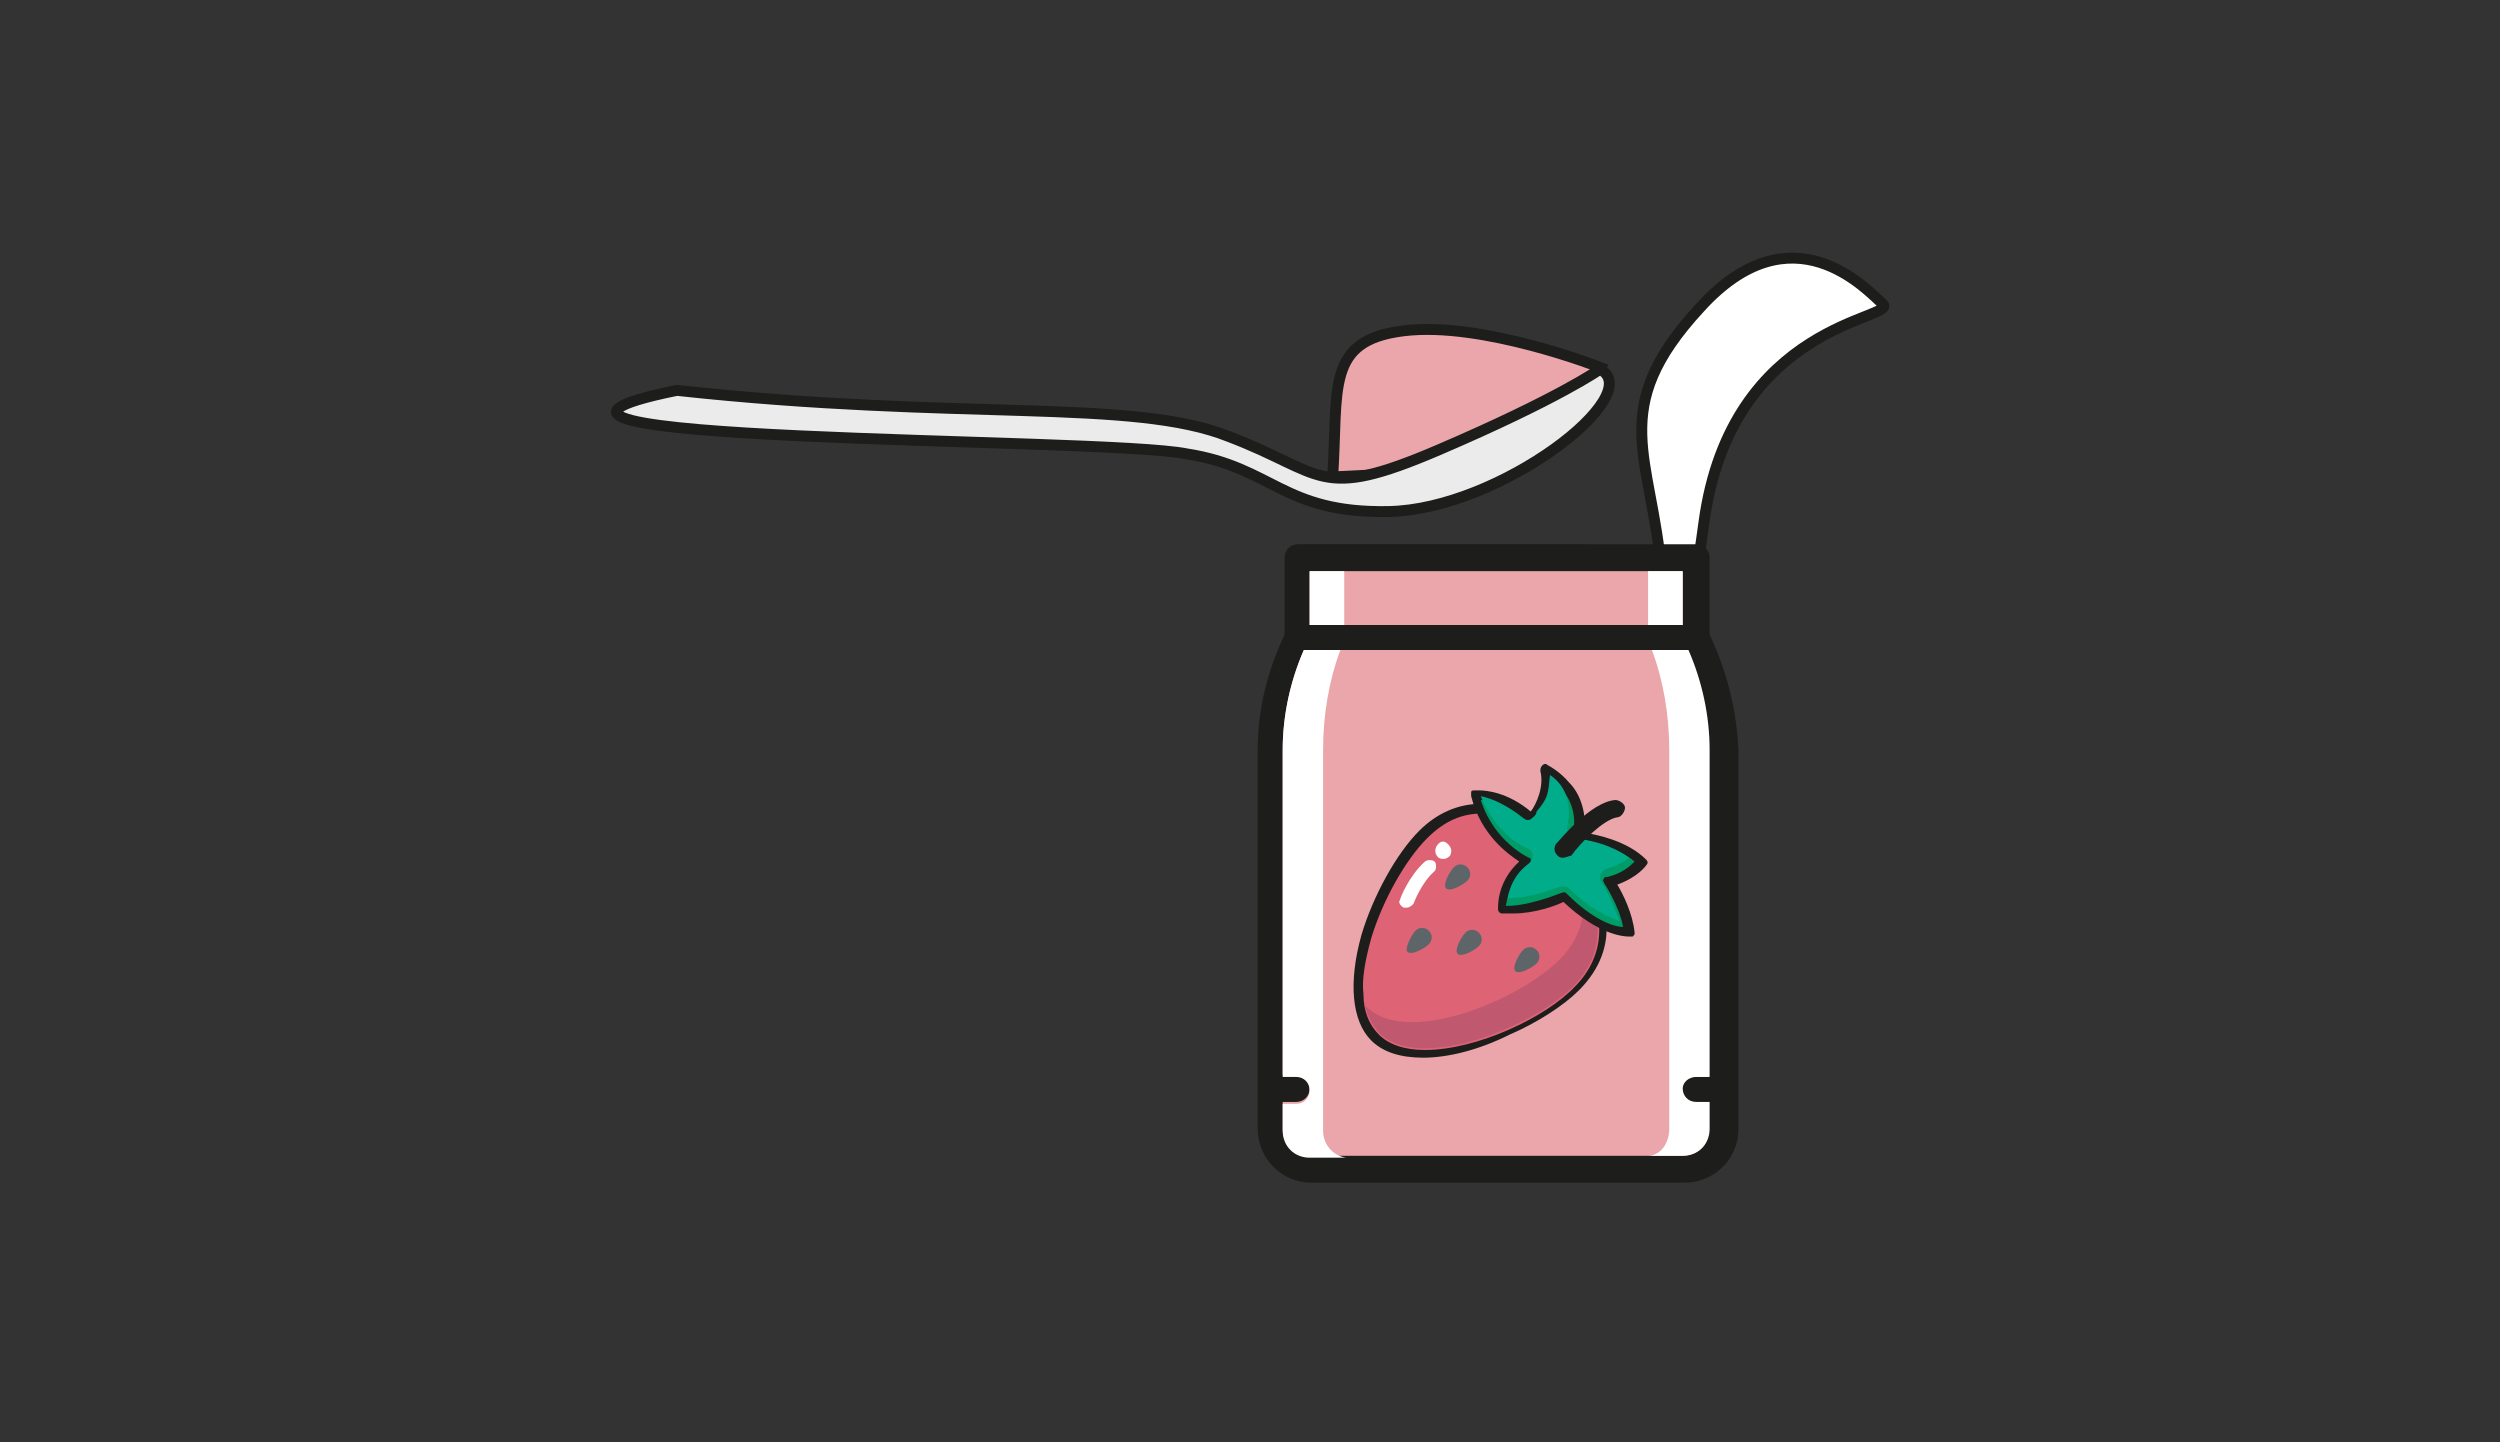<?xml version="1.0" encoding="utf-8"?>
<!-- Generator: Adobe Illustrator 26.5.0, SVG Export Plug-In . SVG Version: 6.00 Build 0)  -->
<svg version="1.1" id="Capa_1" xmlns="http://www.w3.org/2000/svg" xmlns:xlink="http://www.w3.org/1999/xlink" x="0px" y="0px"
	 viewBox="0 0 130 75" style="enable-background:new 0 0 130 75;" xml:space="preserve">
<rect x="0" y="0" width="130" height="75" fill="#333333" stroke="none"/>
<style type="text/css">
	.st0{fill-rule:evenodd;clip-rule:evenodd;fill:#FFFFFF;}
	.st1{fill:none;stroke:#1D1D1B;stroke-width:0.567;stroke-miterlimit:22.926;}
	.st2{fill:#1D1D1B;}
	.st3{fill:#EAA6AA;}
	.st4{fill:#FFFFFF;}
	.st5{fill:#5D6568;}
	.st6{fill:#DD6375;}
	.st7{fill:#C0586F;}
	.st8{fill:#00AC89;}
	.st9{fill:#009C67;}
	.st10{fill-rule:evenodd;clip-rule:evenodd;fill:#EAA6AA;}
	.st11{fill-rule:evenodd;clip-rule:evenodd;fill:#EBEBEB;}
</style>
<g>
	<path class="st0" d="M86.4,29.8c-0.5-6.1-2.9-8.5,2-13.8c4.8-5.3,8.7-0.9,9.5-0.2c0.9,0.8-7.9,0.9-9.3,11.4
		C87.2,37.7,86.4,29.8,86.4,29.8z"/>
	<path class="st1" d="M86.4,29.8c-0.5-6.1-2.9-8.5,2-13.8c4.8-5.3,8.7-0.9,9.5-0.2c0.9,0.8-7.9,0.9-9.3,11.4
		C87.2,37.7,86.4,29.8,86.4,29.8z"/>
	<path class="st2" d="M88.9,33v-4c0-0.4-0.3-0.7-0.7-0.7H67.5c-0.4,0-0.7,0.3-0.7,0.7v4c-0.9,1.9-1.4,3.9-1.4,6v19.7
		c0,1.5,1.2,2.8,2.8,2.8h19.4c1.5,0,2.8-1.2,2.8-2.8V39C90.3,36.9,89.8,34.9,88.9,33"/>
	<rect x="68.1" y="29.7" class="st3" width="19.4" height="2.8"/>
	<path class="st3" d="M87.5,60.1H68.1c-0.8,0-1.4-0.6-1.4-1.4v-1.4h0.7c0.4,0,0.7-0.3,0.7-0.7c0-0.4-0.3-0.7-0.7-0.7h-0.7V39
		c0-1.8,0.4-3.6,1.1-5.2h19.9c0.7,1.6,1.1,3.4,1.1,5.2v17h-0.7c-0.4,0-0.7,0.3-0.7,0.7c0,0.4,0.3,0.7,0.7,0.7h0.7v1.4
		C88.9,59.5,88.3,60.1,87.5,60.1"/>
	<rect x="68.1" y="29.7" class="st4" width="1.8" height="2.8"/>
	<rect x="85.7" y="29.7" class="st4" width="1.8" height="2.8"/>
	<path class="st4" d="M68.8,58.8V39c0-1.8,0.3-3.6,0.9-5.2h-1.9c-0.7,1.6-1.1,3.4-1.1,5.2v17h0.7c0.4,0,0.7,0.3,0.7,0.7
		c0,0.4-0.3,0.7-0.7,0.7h-0.7v1.4c0,0.8,0.6,1.4,1.4,1.4H70C69.3,60.1,68.8,59.5,68.8,58.8"/>
	<path class="st4" d="M88.2,56h0.7V39c0-1.8-0.4-3.6-1.1-5.2h-1.9c0.6,1.6,0.9,3.4,0.9,5.2v19.7c0,0.8-0.5,1.4-1.1,1.4h1.8
		c0.8,0,1.4-0.6,1.4-1.4v-1.4h-0.7c-0.4,0-0.7-0.3-0.7-0.7C87.5,56.3,87.8,56,88.2,56"/>
	<path class="st5" d="M76.6,52.1c0.2-0.2,0.2-0.5,0-0.7c-0.2-0.2-0.5-0.2-0.7,0c-0.2,0.2-0.6,0.9-0.4,1.1
		C75.6,52.7,76.4,52.3,76.6,52.1"/>
	<path class="st6" d="M82,51.4c-2.2,2.2-8.3,4.7-10.5,2.5c-2.2-2.2,0.3-8.3,2.5-10.5c2.2-2.2,5.1-1.5,7.3,0.7
		C83.5,46.3,84.2,49.2,82,51.4"/>
	<path class="st2" d="M74,55c-1.2,0-2.1-0.3-2.7-0.9c-1-1-1.2-3-0.5-5.5c0.6-2,1.8-4.2,3-5.4c0.9-0.9,2-1.4,3.2-1.4
		c1.5,0,3,0.8,4.4,2.1c1.2,1.2,1.9,2.5,2.1,3.8c0.2,1.4-0.3,2.7-1.4,3.8c-0.8,0.8-2.2,1.7-3.6,2.3C76.9,54.6,75.3,55,74,55
		 M77.1,42.3c-1.1,0-2,0.4-2.9,1.3c-1.1,1.1-2.3,3.2-2.9,5.2c-0.3,1.1-0.5,2.1-0.4,2.9c0,0.9,0.3,1.6,0.8,2.1
		c0.5,0.5,1.3,0.8,2.4,0.8c2.7,0,6.3-1.7,7.8-3.3c1.5-1.5,2.1-4.1-0.7-6.9C79.8,43,78.4,42.3,77.1,42.3z"/>
	<path class="st7" d="M82.1,45.5c0.5,1.5,0.3,3.1-1,4.4c-2.1,2.1-8,4.6-10.1,2.4l0,0c0.1,0.6,0.4,1,0.7,1.4c2.1,2.1,8-0.3,10.1-2.4
		C83.5,49.6,83.4,47.4,82.1,45.5"/>
	<path class="st5" d="M76.2,48.5c0.2-0.2,0.5-0.2,0.7,0c0.2,0.2,0.2,0.5,0,0.7c-0.2,0.2-0.9,0.6-1.1,0.4
		C75.6,49.4,76,48.7,76.2,48.5"/>
	<path class="st5" d="M75.6,45.1c0.2-0.2,0.5-0.2,0.7,0c0.2,0.2,0.2,0.5,0,0.7c-0.2,0.2-0.9,0.6-1.1,0.4C75,46,75.4,45.3,75.6,45.1"
		/>
	<path class="st5" d="M73.6,48.4c0.2-0.2,0.5-0.2,0.7,0c0.2,0.2,0.2,0.5,0,0.7c-0.2,0.2-0.9,0.6-1.1,0.4
		C73,49.4,73.4,48.6,73.6,48.4"/>
	<path class="st5" d="M79.9,50.1c0.2-0.2,0.2-0.5,0-0.7c-0.2-0.2-0.5-0.2-0.7,0c-0.2,0.2-0.6,0.9-0.4,1.1
		C79,50.7,79.7,50.3,79.9,50.1"/>
	<path class="st8" d="M81.3,46.6c0,0-1.8,0.8-3.2,0.6c0,0-0.1-1.5,1.3-2.5c0,0-2-0.8-2.7-3.4c0,0,1.4-0.2,2.9,1.2
		c0,0,1.1-1.4,0.6-2.5c0,0,2.2,1,1.8,3.4c0,0,2.1,0.1,3.3,1.4c0,0-0.4,0.6-1.7,1c0,0,0.9,1.4,1.1,2.7C84.7,48.5,83.2,48.5,81.3,46.6
		"/>
	<path class="st9" d="M81.3,46.6c0,0-1.8,0.8-3.2,0.6c0,0-0.1-1.5,1.3-2.5c0,0-2-0.8-2.7-3.4c0,0,1.4-0.2,2.9,1.2
		c0,0,1.1-1.4,0.6-2.5c0,0,2.2,1,1.8,3.4c0,0,2.1,0.1,3.3,1.4c0,0-0.4,0.6-1.7,1c0,0,0.9,1.4,1.1,2.7C84.7,48.5,83.2,48.5,81.3,46.6
		"/>
	<path class="st2" d="M84.7,48.7c-0.3,0-1.6-0.1-3.4-1.8c-0.4,0.2-1.5,0.6-2.6,0.6c-0.2,0-0.4,0-0.6,0c-0.1,0-0.2-0.1-0.2-0.2
		c0-0.1-0.1-1.4,1.1-2.5c-0.6-0.4-2-1.4-2.5-3.4c0-0.1,0-0.1,0-0.2c0-0.1,0.1-0.1,0.2-0.1c0,0,0.1,0,0.2,0c0.4,0,1.5,0.1,2.7,1.1
		c0.3-0.4,0.7-1.3,0.5-2.1c0-0.1,0-0.2,0.1-0.3c0.1-0.1,0.2-0.1,0.3,0c0,0,0.6,0.3,1.1,0.9c0.5,0.5,0.9,1.4,0.8,2.6
		c0.6,0.1,2.2,0.4,3.2,1.4c0.1,0.1,0.1,0.2,0,0.3c0,0-0.4,0.6-1.5,1c0.3,0.5,0.8,1.5,0.9,2.5c0,0.1,0,0.1-0.1,0.2
		C84.8,48.7,84.8,48.7,84.7,48.7C84.7,48.7,84.7,48.7,84.7,48.7 M81.3,46.4c0.1,0,0.1,0,0.2,0.1c1.3,1.3,2.4,1.7,2.9,1.7
		c-0.2-1.1-1-2.3-1-2.3c0-0.1-0.1-0.1,0-0.2c0-0.1,0.1-0.1,0.2-0.1c0.8-0.2,1.2-0.6,1.4-0.8c-1.2-1-3-1.1-3-1.1
		c-0.1,0-0.1,0-0.2-0.1c0-0.1-0.1-0.1,0-0.2c0.3-1.6-0.6-2.5-1.2-2.9c0.1,1.1-0.7,2.1-0.8,2.2c0,0.1-0.1,0.1-0.2,0.1
		c-0.1,0-0.1,0-0.2-0.1c-1-0.9-1.9-1.1-2.4-1.1c0.7,2.2,2.5,3,2.5,3c0.1,0,0.1,0.1,0.1,0.2c0,0.1,0,0.2-0.1,0.2
		c-1,0.7-1.1,1.7-1.2,2.1c0.1,0,0.2,0,0.3,0C79.9,47,81.2,46.4,81.3,46.4C81.3,46.4,81.3,46.4,81.3,46.4z"/>
	<path class="st8" d="M81.3,46.1c0.1,0,0.2,0,0.3,0.1c1.1,1.1,2.1,1.5,2.6,1.7c-0.3-1-0.9-2-0.9-2c-0.1-0.1-0.1-0.3-0.1-0.4
		c0.1-0.1,0.2-0.3,0.3-0.3c0.6-0.2,1-0.4,1.2-0.6c-1.2-0.9-2.8-1-2.8-1c-0.1,0-0.3-0.1-0.3-0.2c-0.1-0.1-0.1-0.2-0.1-0.4
		c0.3-1.5-0.3-2.3-0.9-2.7c-0.1,1-0.1,1.2-0.7,1.9c0,0.2-0.2,0.3-0.3,0.4c-0.2,0.1-0.3,0-0.5-0.1c-0.8-0.7-1.6-1-2.1-1.1
		c0.8,2,2.3,2.7,2.4,2.7c0.2,0.1,0.3,0.2,0.3,0.4c0,0.2-0.1,0.3-0.2,0.4c-0.8,0.6-1,1.3-1.1,1.8h0.1c1.2,0,2.6-0.6,2.6-0.6
		C81.2,46.1,81.2,46.1,81.3,46.1"/>
	<path class="st2" d="M81.3,44.6c-0.1,0-0.2,0-0.3-0.1c-0.2-0.2-0.2-0.4-0.1-0.6c0.2-0.2,1.8-2.2,3.1-2.3c0.2,0,0.5,0.2,0.5,0.4
		c0,0.2-0.2,0.5-0.4,0.5c-0.7,0.1-1.9,1.3-2.4,2C81.6,44.5,81.4,44.6,81.3,44.6"/>
	<path class="st4" d="M73.1,47.2c0,0-0.1,0-0.1,0c-0.2-0.1-0.3-0.3-0.2-0.4c0-0.1,0.5-1.3,1.3-2c0.1-0.1,0.4-0.1,0.5,0
		c0.1,0.1,0.1,0.4,0,0.5c-0.7,0.6-1.1,1.7-1.1,1.7C73.4,47.1,73.3,47.2,73.1,47.2"/>
	<path class="st4" d="M75.3,43.9c0.2,0.2,0.2,0.4,0.1,0.6c-0.2,0.2-0.4,0.2-0.6,0.1c-0.2-0.2-0.2-0.4-0.1-0.6
		C74.9,43.7,75.1,43.7,75.3,43.9"/>
	<path class="st10" d="M69.3,24.8c0.3-4.6-0.4-7.1,3.7-7.6c4.1-0.5,10.2,1.9,10.2,1.9l-4,5.2L69.3,24.8z"/>
	<path class="st1" d="M69.3,24.8c0.3-4.6-0.4-7.1,3.7-7.6c4.1-0.5,10.2,1.9,10.2,1.9l-4,5.2L69.3,24.8z"/>
	<path class="st11" d="M35.2,20.3c14.7,1.6,23.7,0.4,28.7,2.4c5,1.9,4.6,3.4,10.9,0.7c6.3-2.7,8.4-4.2,8.4-4.2
		c2.5,1.3-5.2,7.3-11,7.4c-5.5,0.1-6-2.3-10.5-3C57.2,22.7,21.4,23.1,35.2,20.3z"/>
	<path class="st1" d="M35.2,20.3c14.7,1.6,23.7,0.4,28.7,2.4c5,1.9,4.6,3.4,10.9,0.7c6.3-2.7,8.4-4.2,8.4-4.2
		c2.5,1.3-5.2,7.3-11,7.4c-5.5,0.1-6-2.3-10.5-3C57.2,22.7,21.4,23.1,35.2,20.3z"/>
</g>
</svg>
